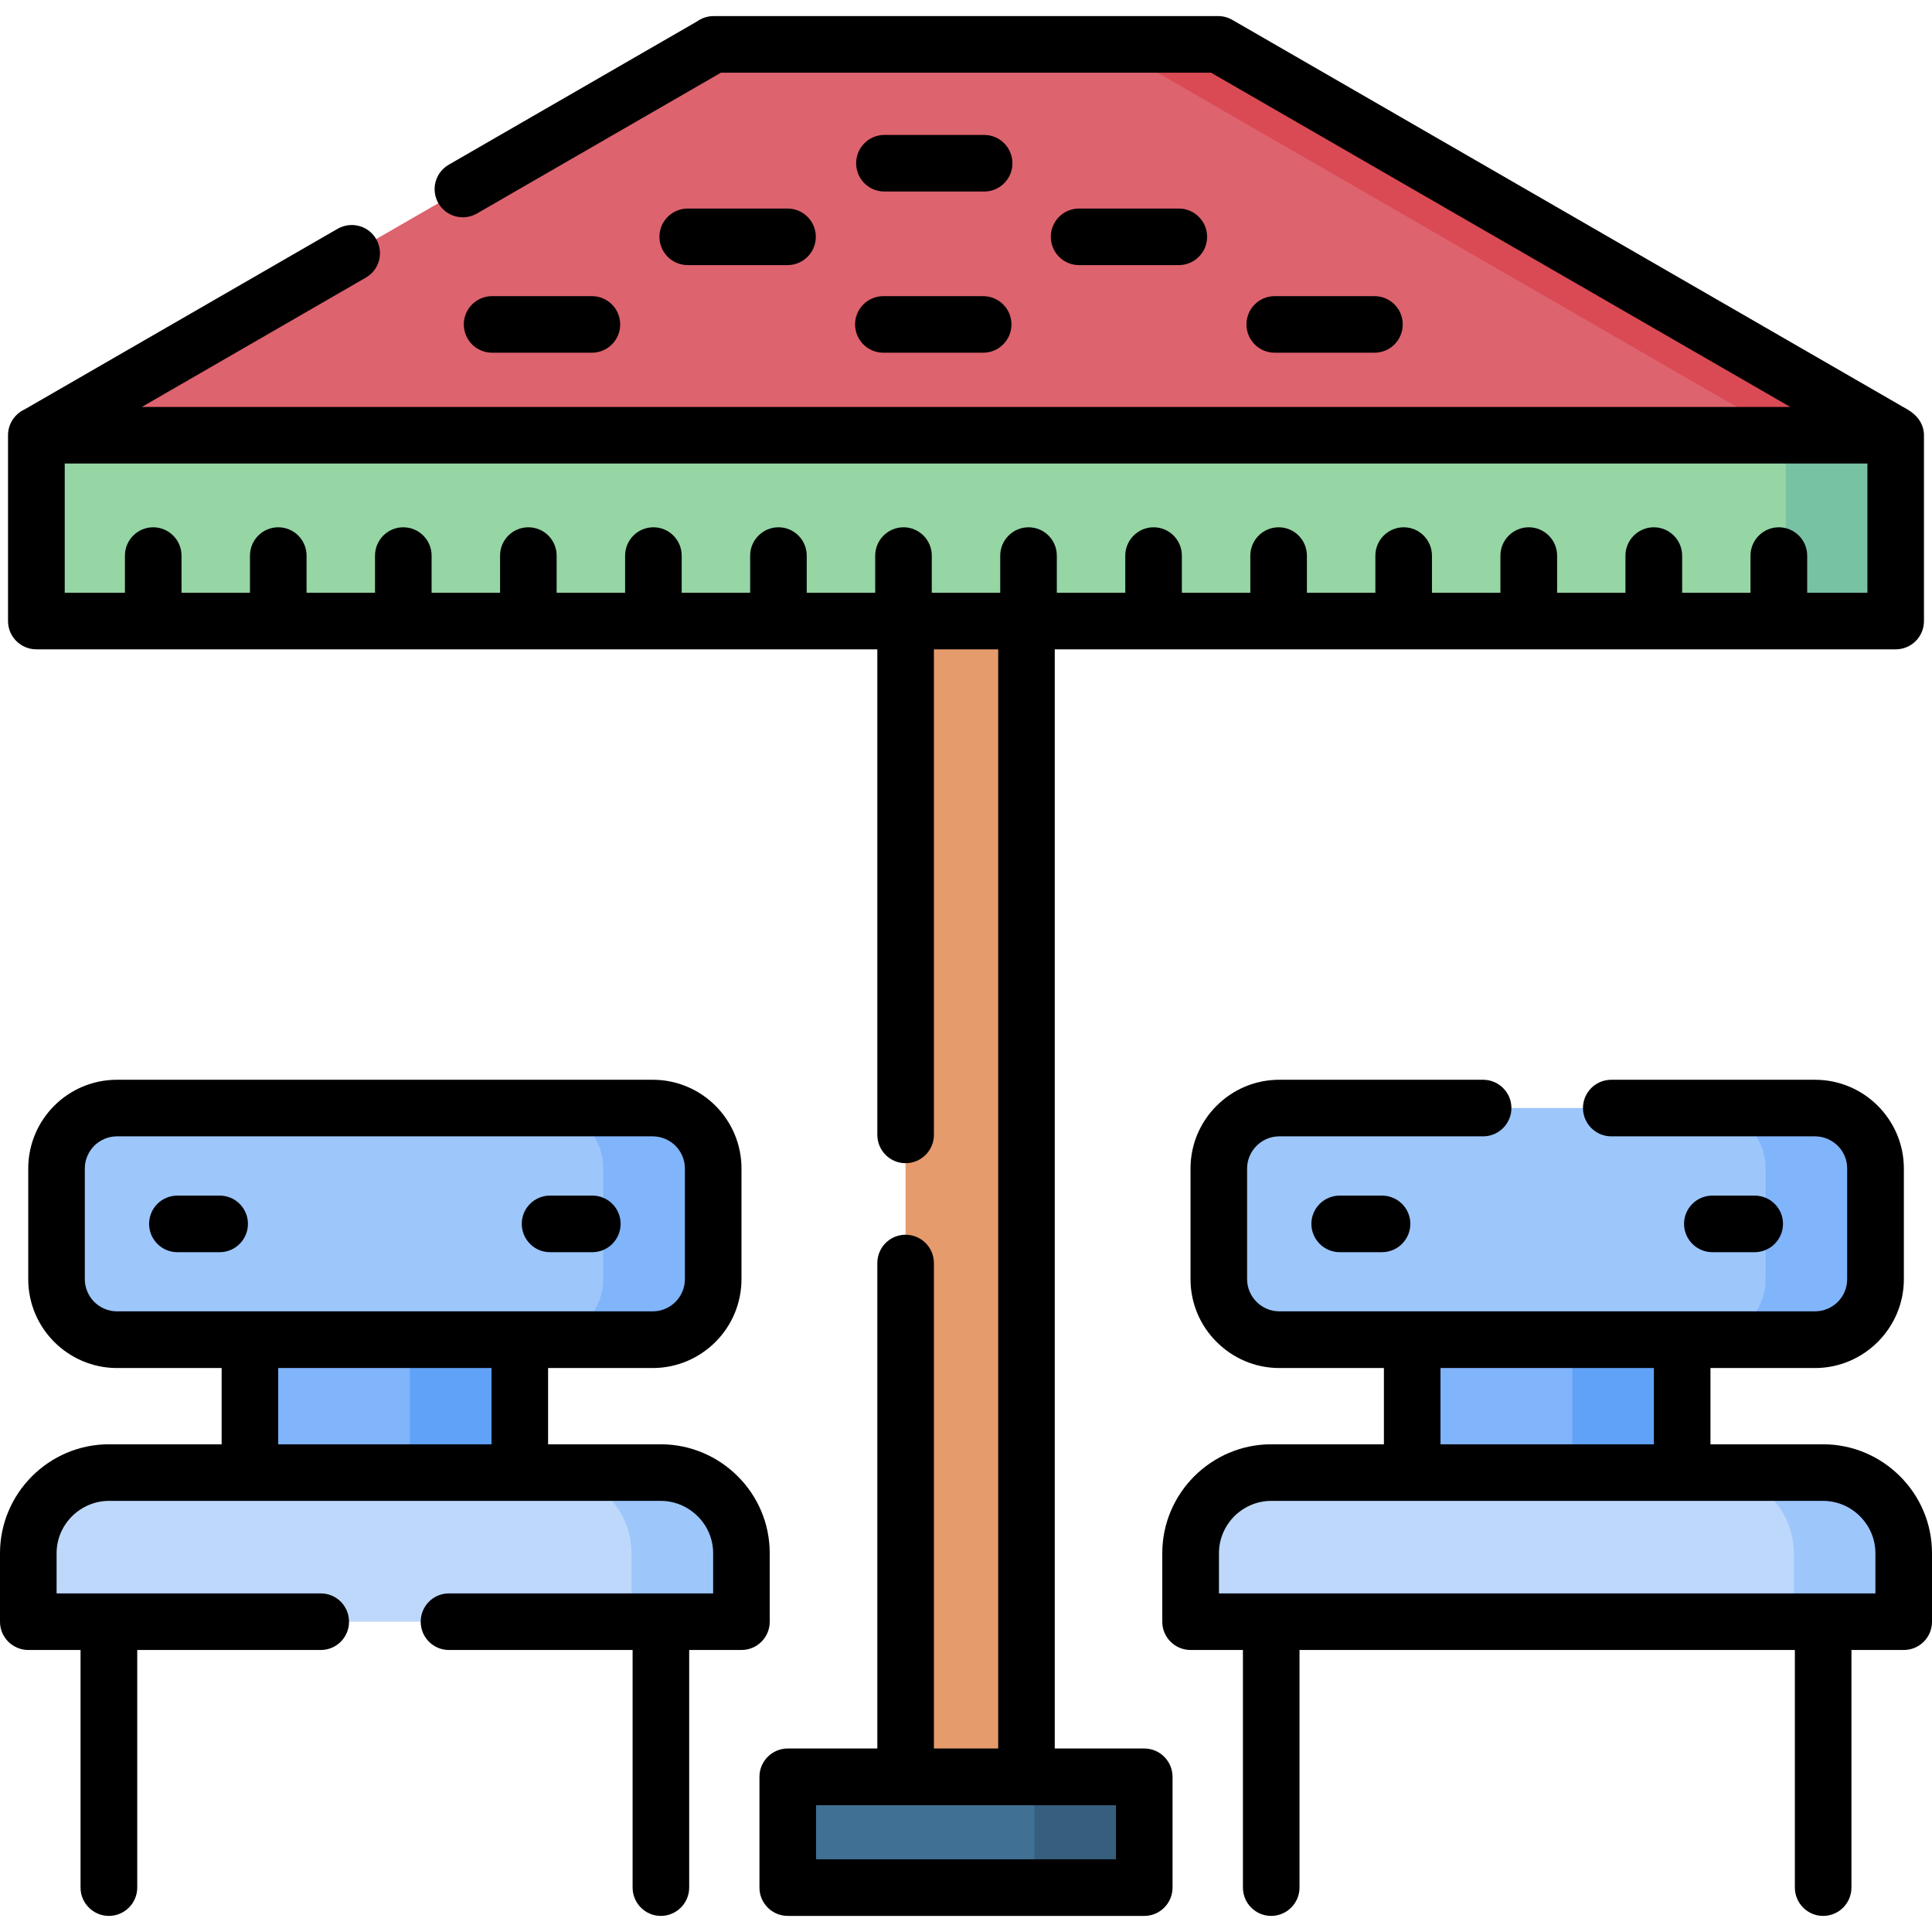 <svg id="Layer_1" enable-background="new 0 0 512 512" height="512" viewBox="0 0 512 512" width="512" xmlns="http://www.w3.org/2000/svg"><g><g clip-rule="evenodd" fill-rule="evenodd"><path d="m374.263 351.09h71.519v43.088h-71.519zm-308.044 0h71.547v43.088h-71.547z" fill="#80b4fb"/><path d="m416.67 351.09h29.111v43.088h-29.111zm-308.044 0h29.14v43.088h-29.14z" fill="#61a2f9"/><path d="m336.873 390.266h146.27c11.765 0 21.374 9.609 21.374 21.344v12.332c0 3.203-2.637 5.838-5.84 5.838h-177.337c-3.203 0-5.812-2.635-5.812-5.838v-12.332c0-11.735 9.61-21.344 21.345-21.344zm-308.016 0h146.269c11.736 0 21.346 9.609 21.346 21.344v12.332c0 3.203-2.608 5.838-5.812 5.838h-177.337c-3.203 0-5.811-2.635-5.811-5.838v-12.332c0-11.735 9.61-21.344 21.345-21.344z" fill="#bed8fb"/><path d="m454.03 390.266h29.112c11.765 0 21.374 9.609 21.374 21.344v12.332c0 3.203-2.637 5.838-5.84 5.838h-29.111c3.203 0 5.811-2.635 5.811-5.838v-12.332c0-11.735-9.61-21.344-21.346-21.344zm-308.016 0h29.112c11.736 0 21.346 9.609 21.346 21.344v12.332c0 3.203-2.608 5.838-5.812 5.838h-29.111c3.203 0 5.811-2.635 5.811-5.838v-12.332c-.001-11.735-9.61-21.344-21.346-21.344z" fill="#9dc6fb"/><path d="m339.027 293.631h141.99c8.815 0 16.016 7.199 16.016 16.016v29.367c0 8.816-7.2 16.016-16.016 16.016h-141.99c-8.815 0-16.016-7.199-16.016-16.016v-29.367c.001-8.817 7.201-16.016 16.016-16.016zm-308.044 0h142.017c8.788 0 16.016 7.199 16.016 16.016v29.367c0 8.816-7.229 16.016-16.016 16.016h-142.017c-8.788 0-16.016-7.199-16.016-16.016v-29.367c0-8.817 7.229-16.016 16.016-16.016z" fill="#9dc6fb"/><path d="m451.904 293.631h29.113c8.815 0 16.016 7.199 16.016 16.016v29.367c0 8.816-7.2 16.016-16.016 16.016h-29.113c8.787 0 16.017-7.199 16.017-16.016v-29.367c0-8.817-7.23-16.016-16.017-16.016zm-308.044 0h29.141c8.788 0 16.016 7.199 16.016 16.016v29.367c0 8.816-7.229 16.016-16.016 16.016h-29.141c8.816 0 16.016-7.199 16.016-16.016v-29.367c0-8.817-7.2-16.016-16.016-16.016z" fill="#80b4fb"/><path d="m239.984 161.563h32.031v312.326h-32.031z" fill="#e59b6c"/><path d="m9.638 158.756v-43.428h492.724v43.428c0 3.203-2.608 5.84-5.811 5.84h-481.102c-3.203 0-5.811-2.637-5.811-5.84z" fill="#95d6a4"/><path d="m473.25 115.328h29.112v43.428c0 3.203-2.608 5.84-5.811 5.84h-29.112c3.203 0 5.811-2.637 5.811-5.84z" fill="#78c2a4"/><path d="m9.638 115.328h492.724l-174.418-100.658c-3.146-1.787-7.002-2.893-10.885-2.893h-122.118c-3.657 0-7.569.992-10.886 2.893z" fill="#dd636e"/><path d="m473.25 115.328h29.112l-174.418-100.658c-3.146-1.787-7.002-2.893-10.885-2.893h-29.112c3.855 0 7.737 1.106 10.856 2.893z" fill="#da4a54"/><path d="m214.585 500.223h82.83c3.203 0 5.84-2.609 5.84-5.813v-17.717c0-3.203-2.637-5.811-5.84-5.811h-82.83c-3.203 0-5.811 2.607-5.811 5.811v17.717c0 3.203 2.608 5.813 5.811 5.813z" fill="#407093"/><path d="m268.303 500.223h29.112c3.203 0 5.84-2.609 5.84-5.813v-17.717c0-3.203-2.637-5.811-5.84-5.811h-29.112c3.203 0 5.839 2.607 5.839 5.811v17.717c0 3.203-2.636 5.813-5.839 5.813z" fill="#365e7d"/></g><path d="m85.012 422.268c4.139 0 7.483 3.346 7.483 7.512 0 4.139-3.345 7.484-7.483 7.484h-48.643v62.959c0 4.137-3.373 7.512-7.512 7.512s-7.512-3.375-7.512-7.512v-62.959h-13.833c-4.139 0-7.512-3.346-7.512-7.484v-18.17c0-7.936 3.26-15.164 8.476-20.381 5.216-5.215 12.444-8.476 20.382-8.476h29.878v-20.211h-27.753c-6.463 0-12.359-2.664-16.611-6.916s-6.888-10.148-6.888-16.611v-29.367c0-6.463 2.636-12.359 6.888-16.611s10.148-6.889 16.611-6.889h142.017c6.463 0 12.359 2.637 16.611 6.889 4.253 4.252 6.889 10.148 6.889 16.611v29.367c0 6.463-2.636 12.359-6.889 16.611-4.252 4.252-10.148 6.916-16.611 6.916h-27.752v20.211h29.878c7.937 0 15.166 3.262 20.382 8.476 5.244 5.217 8.476 12.445 8.476 20.381v18.17c0 4.139-3.345 7.484-7.512 7.484h-13.833v62.959c0 4.137-3.374 7.512-7.512 7.512s-7.483-3.375-7.483-7.512v-62.959h-48.671c-4.138 0-7.483-3.346-7.483-7.484 0-4.166 3.345-7.512 7.483-7.512h70.017v-10.658c0-3.797-1.56-7.256-4.082-9.779-2.523-2.494-5.981-4.082-9.78-4.082-48.756 0-97.513 0-146.269 0-3.798 0-7.257 1.588-9.78 4.082-2.522 2.523-4.082 5.982-4.082 9.779v10.658zm131.246 70.47h79.483v-14.344c-26.476 0-52.979 0-79.483 0zm86.997 14.996h-94.481c-4.167 0-7.512-3.375-7.512-7.512v-29.34c0-4.139 3.345-7.512 7.512-7.512h23.726v-128.638c0-4.166 3.345-7.512 7.484-7.512s7.512 3.346 7.512 7.512v128.639h17.036v-291.291h-17.036v128.666c0 4.139-3.373 7.512-7.512 7.512s-7.484-3.373-7.484-7.512v-128.666c-74.297 0-148.565 0-222.862 0-4.139 0-7.512-3.346-7.512-7.484v-49.268c0-3.033 1.814-5.641 4.394-6.83l82.971-47.877c3.6-2.041 8.164-.822 10.205 2.748 2.069 3.602.822 8.164-2.75 10.205l-59.358 34.271h436.852l-153.498-88.583h-129.884l-64.688 37.334c-3.572 2.041-8.135.822-10.205-2.75-2.041-3.572-.822-8.135 2.778-10.205l65.821-37.986c1.219-.877 2.721-1.389 4.337-1.389h133.797c1.247 0 2.523.34 3.714 1.021l178.868 103.211c2.692 1.559 4.365 3.912 4.393 6.83v49.268c0 4.139-3.345 7.484-7.512 7.484-74.27 0-148.566 0-222.835 0v291.291h23.728c4.138 0 7.483 3.373 7.483 7.512v29.34c.001 4.136-3.344 7.511-7.482 7.511zm51.788-175.892c-4.138 0-7.512-3.373-7.512-7.512s3.374-7.484 7.512-7.484h11.197c4.139 0 7.512 3.346 7.512 7.484s-3.373 7.512-7.512 7.512zm98.761 0c-4.139 0-7.512-3.373-7.512-7.512s3.373-7.484 7.512-7.484h11.196c4.14 0 7.514 3.346 7.514 7.484s-3.374 7.512-7.514 7.512zm-420.695-174.758v-9.836c0-4.139 3.345-7.512 7.483-7.512 4.139 0 7.512 3.373 7.512 7.512v9.836h18.142v-9.836c0-4.139 3.345-7.512 7.483-7.512 4.167 0 7.512 3.373 7.512 7.512v9.836h18.142v-9.836c0-4.139 3.345-7.512 7.483-7.512 4.167 0 7.512 3.373 7.512 7.512v9.836h18.142v-9.836c0-4.139 3.345-7.512 7.512-7.512 4.139 0 7.483 3.373 7.483 7.512v9.836h18.143v-9.836c0-4.139 3.345-7.512 7.512-7.512 4.139 0 7.483 3.373 7.483 7.512v9.836h18.142v-9.836c0-4.139 3.373-7.512 7.512-7.512s7.483 3.373 7.483 7.512v9.836h18.142v-9.836c0-4.139 3.373-7.512 7.513-7.512 4.138 0 7.483 3.373 7.483 7.512v9.836h18.141v-9.836c0-4.139 3.374-7.512 7.513-7.512 4.138 0 7.483 3.373 7.483 7.512v9.836h18.142v-9.836c0-4.139 3.374-7.512 7.513-7.512s7.483 3.373 7.483 7.512v9.836h18.142v-9.836c0-4.139 3.373-7.512 7.512-7.512s7.483 3.373 7.483 7.512v9.836h18.142v-9.836c0-4.139 3.374-7.512 7.512-7.512 4.139 0 7.484 3.373 7.484 7.512v9.836h18.143v-9.836c0-4.139 3.373-7.512 7.512-7.512s7.512 3.373 7.512 7.512v9.836h18.113v-9.836c0-4.139 3.373-7.512 7.512-7.512s7.512 3.373 7.512 7.512v9.836h18.113v-9.836c0-4.139 3.374-7.512 7.513-7.512s7.513 3.373 7.513 7.512v9.836h15.959v-34.244h-477.73v34.244zm97.315-63.609c-4.139 0-7.512-3.346-7.512-7.512 0-4.139 3.373-7.484 7.512-7.484h26.42c4.138 0 7.512 3.346 7.512 7.484 0 4.166-3.374 7.512-7.512 7.512zm51.846-23.217c-4.139 0-7.512-3.344-7.512-7.512 0-4.139 3.374-7.482 7.512-7.482h26.419c4.138 0 7.512 3.344 7.512 7.482 0 4.168-3.374 7.512-7.512 7.512zm103.693 0c-4.139 0-7.484-3.344-7.484-7.512 0-4.139 3.346-7.482 7.484-7.482h26.419c4.139 0 7.512 3.344 7.512 7.482 0 4.168-3.373 7.512-7.512 7.512zm51.846 23.217c-4.139 0-7.483-3.346-7.483-7.512 0-4.139 3.345-7.484 7.483-7.484h26.419c4.167 0 7.512 3.346 7.512 7.484 0 4.166-3.345 7.512-7.512 7.512zm-103.438-42.719c-4.138 0-7.483-3.346-7.483-7.484s3.345-7.512 7.483-7.512h26.447c4.139 0 7.484 3.373 7.484 7.512s-3.346 7.484-7.484 7.484zm-.255 42.719c-4.139 0-7.512-3.346-7.512-7.512 0-4.139 3.373-7.484 7.512-7.484h26.419c4.139 0 7.512 3.346 7.512 7.484 0 4.166-3.373 7.512-7.512 7.512zm-187.117 238.367c-4.138 0-7.483-3.373-7.483-7.512s3.345-7.484 7.483-7.484h11.225c4.139 0 7.484 3.346 7.484 7.484s-3.346 7.512-7.484 7.512zm98.76 0c-4.139 0-7.483-3.373-7.483-7.512s3.345-7.484 7.483-7.484h11.226c4.139 0 7.483 3.346 7.483 7.484s-3.345 7.512-7.483 7.512zm344.896 105.422v62.959c0 4.137-3.345 7.512-7.513 7.512-4.138 0-7.482-3.375-7.482-7.512v-62.959h-131.275v62.959c0 4.137-3.373 7.512-7.512 7.512s-7.483-3.375-7.483-7.512v-62.959h-13.861c-4.139 0-7.512-3.346-7.512-7.484v-18.17c0-7.936 3.26-15.164 8.476-20.381 5.244-5.215 12.444-8.476 20.381-8.476h29.878v-20.211h-27.724c-6.491 0-12.358-2.664-16.61-6.916-4.28-4.252-6.917-10.148-6.917-16.611v-29.367c0-6.463 2.637-12.359 6.917-16.611 4.252-4.252 10.119-6.889 16.61-6.889h54.001c4.139 0 7.512 3.346 7.512 7.484 0 4.139-3.373 7.512-7.512 7.512h-54.001c-2.353 0-4.479.963-6.009 2.494-1.56 1.559-2.523 3.686-2.523 6.01v29.367c0 2.324.964 4.449 2.523 6.01 1.53 1.529 3.656 2.494 6.009 2.494h141.99c2.324 0 4.45-.965 6.009-2.494 1.56-1.561 2.495-3.686 2.495-6.01v-29.367c0-2.324-.936-4.451-2.495-6.01-1.559-1.531-3.685-2.494-6.009-2.494h-54.001c-4.139 0-7.512-3.373-7.512-7.512s3.373-7.484 7.512-7.484h54.001c6.463 0 12.358 2.637 16.61 6.889s6.917 10.148 6.917 16.611v29.367c0 6.463-2.665 12.359-6.917 16.611s-10.147 6.916-16.61 6.916h-27.725v20.211h29.85c7.966 0 15.166 3.262 20.382 8.476 5.244 5.217 8.476 12.445 8.476 20.381v18.17c0 4.139-3.345 7.484-7.483 7.484zm-317.654-89.746c2.325 0 4.451-.965 6.009-2.494 1.531-1.561 2.495-3.686 2.495-6.01v-29.367c0-2.324-.963-4.451-2.495-6.01-1.559-1.531-3.685-2.494-6.009-2.494h-142.018c-2.324 0-4.45.963-6.009 2.494-1.531 1.559-2.495 3.686-2.495 6.01v29.367c0 2.324.964 4.449 2.495 6.01 1.559 1.529 3.685 2.494 6.009 2.494zm265.297 15.023h-56.551v20.211h56.551zm-364.568 20.211h56.523v-20.211h-56.523zm409.413 14.996c-48.757 0-97.513 0-146.27 0-3.798 0-7.256 1.588-9.779 4.082-2.494 2.523-4.054 5.982-4.054 9.779v10.658h173.965v-10.658c0-3.797-1.56-7.256-4.082-9.779-2.495-2.494-5.953-4.082-9.78-4.082z"/></g></svg>